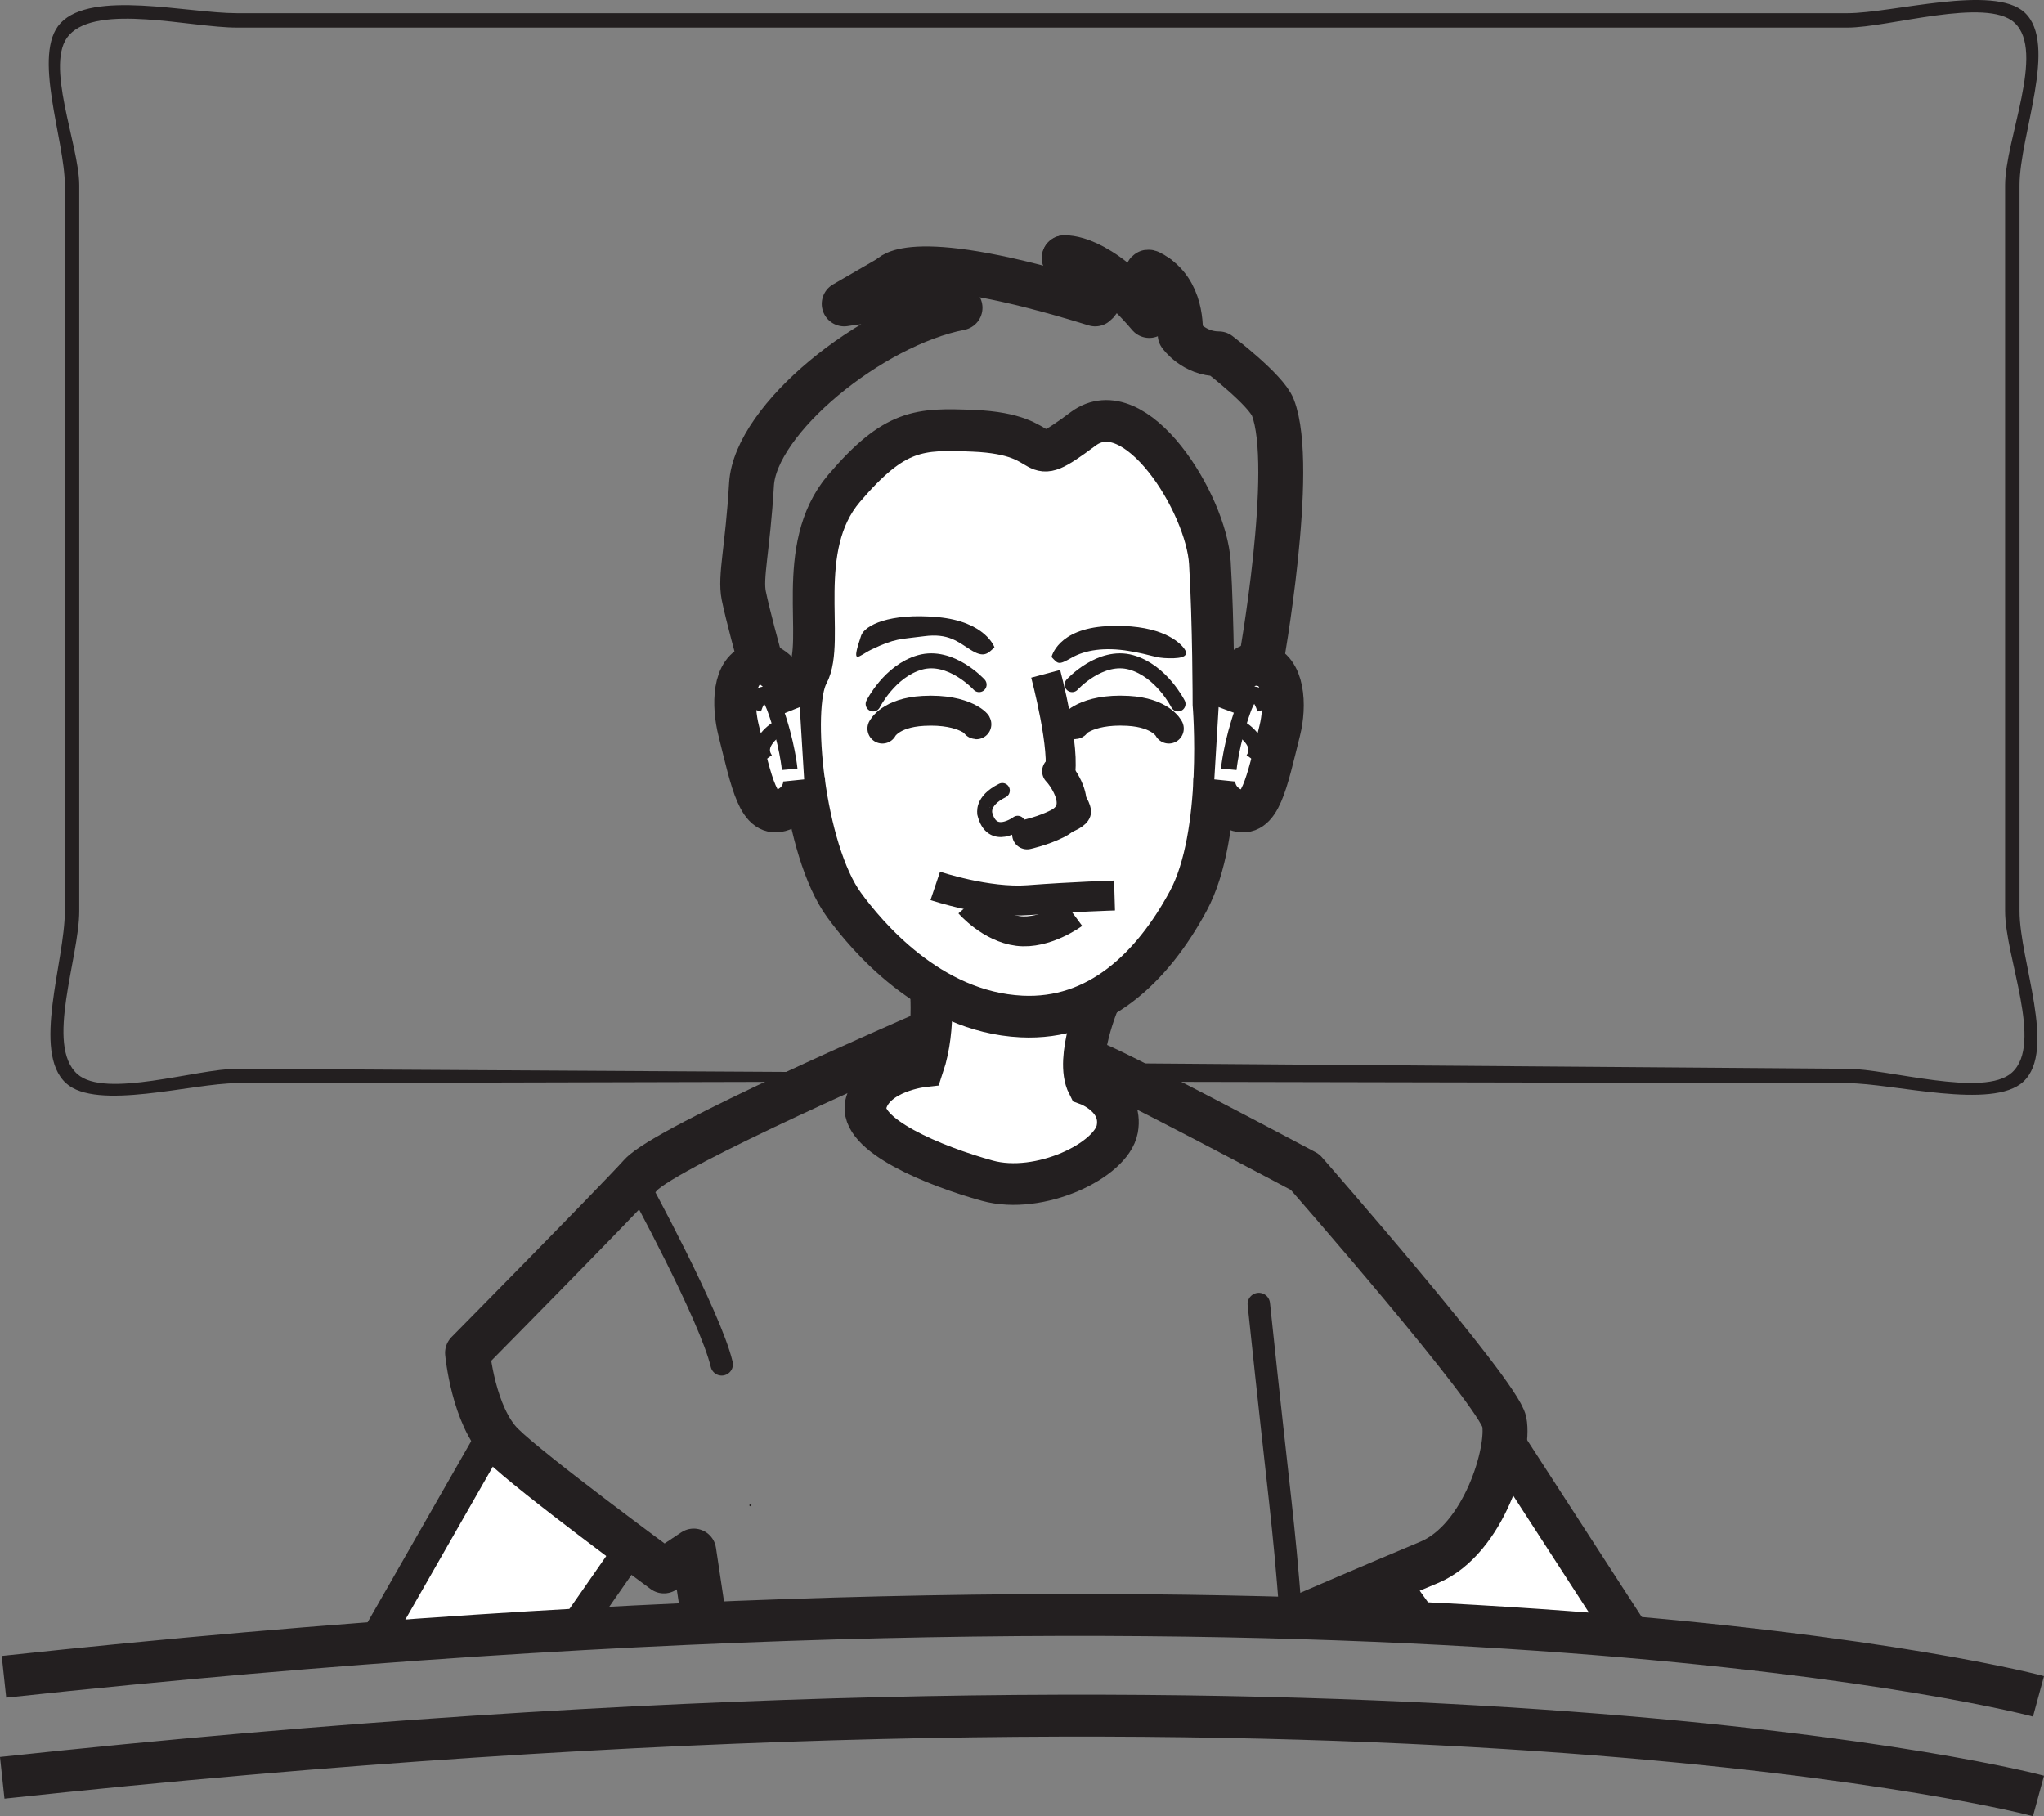 <?xml version="1.0" encoding="UTF-8"?>
<svg xmlns="http://www.w3.org/2000/svg" xmlns:xlink="http://www.w3.org/1999/xlink" width="250.951pt" height="222.971pt" viewBox="0 0 250.951 222.971" version="1.1">
<rect x="0" y="0" width="250.951" height="222.971" fill="#808080" stroke="none"/>
<defs>
<clipPath id="clip1">
  <path d="M 0 169 L 250.949 169 L 250.949 222.973 L 0 222.973 Z M 0 169 "/>
</clipPath>
<clipPath id="clip2">
  <path d="M 24 154 L 83 154 L 83 222.973 L 24 222.973 Z M 24 154 "/>
</clipPath>
<clipPath id="clip3">
  <path d="M 155 148 L 230 148 L 230 222.973 L 155 222.973 Z M 155 148 "/>
</clipPath>
<clipPath id="clip4">
  <path d="M 140 164 L 204 164 L 204 222.973 L 140 222.973 Z M 140 164 "/>
</clipPath>
<clipPath id="clip5">
  <path d="M 5 0 L 250.949 0 L 250.949 135 L 5 135 Z M 5 0 "/>
</clipPath>
<clipPath id="clip6">
  <path d="M 0 181 L 250.949 181 L 250.949 222.973 L 0 222.973 Z M 0 181 "/>
</clipPath>
</defs>
<g id="surface1">
<path style="fill-rule:nonzero;fill:rgb(100%,100%,100%);fill-opacity:1;stroke-width:5.121;stroke-linecap:butt;stroke-linejoin:miter;stroke:rgb(13.73%,12.16%,12.549%);stroke-opacity:1;stroke-miterlimit:4;" d="M 0.002 -0.001 C 0.002 -0.001 -3.01 -7.122 -1.381 -10.322 C -1.381 -10.322 2.943 -11.892 2.232 -15.771 C 1.521 -19.642 -7.338 -23.876 -13.721 -22.115 C -20.1 -20.353 -29.678 -16.474 -28.608 -12.603 C -27.545 -8.724 -21.604 -8.068 -21.604 -8.068 C -19.975 -3.22 -20.78 2.581 -20.78 2.581 " transform="matrix(1,0,0,-1,134.94,122.835)"/>
<path style=" stroke:none;fill-rule:nonzero;fill:rgb(100%,100%,100%);fill-opacity:1;" d="M 148.984 86.445 C 148.984 86.445 150.328 102.41 145.875 110.637 C 141.426 118.852 134.754 125.246 125.418 124.793 C 114.094 124.238 106.289 114.746 103.621 111.094 C 98.723 104.379 96.953 86.902 99.172 82.793 C 101.402 78.684 97.398 67.273 103.621 59.965 C 109.852 52.66 112.852 52.613 119.496 52.887 C 130.195 53.332 125.457 58.273 132.973 52.66 C 139.414 47.859 148.094 61.789 148.543 69.098 C 148.984 76.398 148.984 86.445 148.984 86.445 "/>
<path style="fill:none;stroke-width:5.121;stroke-linecap:butt;stroke-linejoin:miter;stroke:rgb(13.73%,12.16%,12.549%);stroke-opacity:1;stroke-miterlimit:4;" d="M -0 0 C -0 0 1.343 -15.965 -3.11 -24.191 C -7.559 -32.406 -14.231 -38.801 -23.567 -38.347 C -34.891 -37.793 -42.696 -28.301 -45.364 -24.648 C -50.262 -17.933 -52.032 -0.457 -49.813 3.653 C -47.582 7.762 -51.586 19.172 -45.364 26.481 C -39.133 33.785 -36.133 33.832 -29.489 33.559 C -18.789 33.113 -23.528 28.172 -16.012 33.785 C -9.571 38.586 -0.891 24.656 -0.442 17.348 C -0 10.047 -0 0 -0 0 Z M -0 0 " transform="matrix(1,0,0,-1,148.985,86.445)"/>
<path style="fill:none;stroke-width:1.838;stroke-linecap:round;stroke-linejoin:round;stroke:rgb(13.73%,12.16%,12.549%);stroke-opacity:1;stroke-miterlimit:4;" d="M 0.002 0.002 C 0.002 0.002 -3.471 3.806 -7.264 2.728 C -10.986 1.67 -13.01 -2.369 -13.01 -2.369 " transform="matrix(1,0,0,-1,120.209,84.052)"/>
<path style="fill:none;stroke-width:3.676;stroke-linecap:round;stroke-linejoin:round;stroke:rgb(13.73%,12.16%,12.549%);stroke-opacity:1;stroke-miterlimit:4;" d="M -0 -0.002 C 0.386 -0.299 -1.192 1.904 -6.465 1.615 C -10.547 1.389 -11.489 -0.557 -11.489 -0.557 " transform="matrix(1,0,0,-1,119.825,88.885)"/>
<path style="fill:none;stroke-width:1.838;stroke-linecap:round;stroke-linejoin:round;stroke:rgb(13.73%,12.16%,12.549%);stroke-opacity:1;stroke-miterlimit:4;" d="M -0 0.002 C -0 0.002 3.468 3.806 7.265 2.728 C 10.984 1.67 13.003 -2.369 13.003 -2.369 " transform="matrix(1,0,0,-1,131.629,84.052)"/>
<path style="fill:none;stroke-width:3.676;stroke-linecap:round;stroke-linejoin:round;stroke:rgb(13.73%,12.16%,12.549%);stroke-opacity:1;stroke-miterlimit:4;" d="M 0.002 -0.002 C -0.381 -0.295 1.193 1.908 6.47 1.619 C 10.548 1.393 11.49 -0.557 11.49 -0.557 " transform="matrix(1,0,0,-1,132.01,88.885)"/>
<path style="fill:none;stroke-width:3.676;stroke-linecap:round;stroke-linejoin:round;stroke:rgb(13.73%,12.16%,12.549%);stroke-opacity:1;stroke-miterlimit:4;" d="M 0.001 0.002 C 0.286 -0.287 1.047 -1.244 1.477 -2.381 C 2.02 -3.807 2.024 -5.455 0.001 -6.459 C -1.734 -7.327 -3.683 -7.752 -3.683 -7.752 " transform="matrix(1,0,0,-1,129.785,94.681)"/>
<path style="fill:none;stroke-width:1.838;stroke-linecap:round;stroke-linejoin:round;stroke:rgb(13.73%,12.16%,12.549%);stroke-opacity:1;stroke-miterlimit:4;" d="M -0 -0 C -0 -0 4.55 0.652 4.55 2.375 C 4.55 2.375 4.55 3.668 2.812 4.957 " transform="matrix(1,0,0,-1,128.485,102.007)"/>
<path style="fill:none;stroke-width:1.838;stroke-linecap:round;stroke-linejoin:round;stroke:rgb(13.73%,12.16%,12.549%);stroke-opacity:1;stroke-miterlimit:4;" d="M 0.001 0 C 0.001 0 -3.183 -2.387 -4.05 1.223 C -3.991 1.168 -4.519 2.707 -1.882 4.02 " transform="matrix(1,0,0,-1,124.944,101.07)"/>
<path style=" stroke:none;fill-rule:nonzero;fill:rgb(13.73%,12.16%,12.549%);fill-opacity:1;" d="M 122.094 79.469 C 122.094 79.469 121.008 76.293 115.105 75.758 C 109.199 75.223 106.152 76.777 105.723 78.039 C 104.418 81.902 105.391 80.512 106.996 79.742 C 109.953 78.328 110.484 78.504 113.457 78.109 C 116.434 77.711 117.598 78.789 119.172 79.781 C 120.75 80.773 121.246 80.305 122.094 79.469 "/>
<path style=" stroke:none;fill-rule:nonzero;fill:rgb(13.73%,12.16%,12.549%);fill-opacity:1;" d="M 129.102 80.664 C 129.102 80.664 129.84 77.203 135.863 76.875 C 141.871 76.551 144.441 78.461 145.281 79.488 C 146.133 80.516 145.301 80.852 143.5 80.816 C 141.695 80.781 141.625 80.43 138.613 79.926 C 135.613 79.418 133.203 79.812 131.562 80.754 C 129.922 81.688 129.922 81.523 129.102 80.664 "/>
<path style=" stroke:none;fill-rule:nonzero;fill:rgb(13.73%,12.16%,12.549%);fill-opacity:1;" d="M 133.805 109.824 L 133.926 109.824 C 133.965 109.824 133.965 109.773 133.93 109.773 L 133.812 109.773 C 133.777 109.773 133.77 109.824 133.805 109.824 "/>
<path style="fill:none;stroke-width:3.676;stroke-linecap:butt;stroke-linejoin:miter;stroke:rgb(13.73%,12.16%,12.549%);stroke-opacity:1;stroke-miterlimit:4;" d="M 0.001 -0.001 C 0.001 -0.001 -5.062 -0.153 -10.574 -0.571 C -15.656 -0.958 -22.007 1.179 -22.007 1.179 " transform="matrix(1,0,0,-1,136.835,109.937)"/>
<path style="fill:none;stroke-width:3.676;stroke-linecap:butt;stroke-linejoin:miter;stroke:rgb(13.73%,12.16%,12.549%);stroke-opacity:1;stroke-miterlimit:4;" d="M 0.001 0.002 C 0.001 0.002 -3.414 -2.518 -6.777 -2.1 C -10.167 -1.678 -12.71 1.263 -12.71 1.263 " transform="matrix(1,0,0,-1,131.773,112.193)"/>
<path style="fill:none;stroke-width:3.676;stroke-linecap:butt;stroke-linejoin:miter;stroke:rgb(13.73%,12.16%,12.549%);stroke-opacity:1;stroke-miterlimit:4;" d="M -0.001 -0 C -0.001 -0 2.514 -9.411 1.678 -12.703 " transform="matrix(1,0,0,-1,128.384,82.722)"/>
<path style="fill-rule:nonzero;fill:rgb(100%,100%,100%);fill-opacity:1;stroke-width:5.121;stroke-linecap:butt;stroke-linejoin:miter;stroke:rgb(13.73%,12.16%,12.549%);stroke-opacity:1;stroke-miterlimit:4;" d="M -0.002 -0.001 C -0.002 -0.001 -2.408 5.987 -5.353 5.327 C -8.307 4.655 -8.26 0.144 -7.502 -2.888 C -5.893 -9.321 -5.092 -13.759 -2.139 -12.649 C 0.807 -11.536 0.537 -8.876 0.537 -8.876 " transform="matrix(1,0,0,-1,98.193,86.808)"/>
<path style="fill:none;stroke-width:1.919;stroke-linecap:butt;stroke-linejoin:miter;stroke:rgb(13.73%,12.16%,12.549%);stroke-opacity:1;stroke-miterlimit:4;" d="M 0.002 -0.001 C 0.002 -0.001 1.189 4.12 2.666 -0.001 C 4.15 -4.122 4.447 -7.365 4.447 -7.365 " transform="matrix(1,0,0,-1,92.506,87.081)"/>
<path style="fill:none;stroke-width:1.919;stroke-linecap:butt;stroke-linejoin:miter;stroke:rgb(13.73%,12.16%,12.549%);stroke-opacity:1;stroke-miterlimit:4;" d="M 0.001 -0.002 C 0.001 -0.002 -2.964 -1.764 -1.487 -3.83 " transform="matrix(1,0,0,-1,95.472,89.44)"/>
<path style="fill-rule:nonzero;fill:rgb(100%,100%,100%);fill-opacity:1;stroke-width:5.121;stroke-linecap:butt;stroke-linejoin:miter;stroke:rgb(13.73%,12.16%,12.549%);stroke-opacity:1;stroke-miterlimit:4;" d="M 0 -0.001 C 0 -0.001 2.211 5.987 5.165 5.327 C 8.11 4.655 8.262 0.144 7.504 -2.888 C 5.895 -9.321 5.09 -13.759 2.141 -12.649 C -0.804 -11.536 -0.531 -8.876 -0.531 -8.876 " transform="matrix(1,0,0,-1,149.617,86.808)"/>
<path style="fill:none;stroke-width:1.919;stroke-linecap:butt;stroke-linejoin:miter;stroke:rgb(13.73%,12.16%,12.549%);stroke-opacity:1;stroke-miterlimit:4;" d="M 0 -0.001 C 0 -0.001 -1.187 4.12 -2.667 -0.001 C -4.148 -4.122 -4.449 -7.365 -4.449 -7.365 " transform="matrix(1,0,0,-1,155.308,87.081)"/>
<path style="fill:none;stroke-width:1.919;stroke-linecap:butt;stroke-linejoin:miter;stroke:rgb(13.73%,12.16%,12.549%);stroke-opacity:1;stroke-miterlimit:4;" d="M 0.001 -0.002 C 0.001 -0.002 2.966 -1.764 1.486 -3.83 " transform="matrix(1,0,0,-1,152.342,89.44)"/>
<path style="fill:none;stroke-width:5.515;stroke-linecap:round;stroke-linejoin:round;stroke:rgb(13.73%,12.16%,12.549%);stroke-opacity:1;stroke-miterlimit:4;" d="M 0.002 0.001 L -5.686 -3.292 C -5.686 -3.292 5.693 -1.413 8.533 -3.769 C -2.369 -5.89 -16.596 -17.433 -17.068 -25.445 C -17.541 -33.452 -18.49 -36.749 -18.018 -39.105 C -17.541 -41.46 -16.119 -46.644 -16.119 -46.644 " transform="matrix(1,0,0,-1,109.334,34.016)"/>
<path style="fill:none;stroke-width:5.515;stroke-linecap:round;stroke-linejoin:round;stroke:rgb(13.73%,12.16%,12.549%);stroke-opacity:1;stroke-miterlimit:4;" d="M 0.001 -0.001 C 0.001 -0.001 6.162 -3.774 3.787 -5.653 C -18.971 1.409 -21.338 -2.36 -21.338 -2.36 " transform="matrix(1,0,0,-1,130.674,31.655)"/>
<path style="fill:none;stroke-width:5.515;stroke-linecap:round;stroke-linejoin:round;stroke:rgb(13.73%,12.16%,12.549%);stroke-opacity:1;stroke-miterlimit:4;" d="M -0.001 0.001 C -3.318 2.36 1.897 -2.824 -0.947 -4.71 C -7.345 2.825 -11.373 2.36 -11.373 2.36 " transform="matrix(1,0,0,-1,142.048,34.016)"/>
<path style=" stroke:none;fill-rule:nonzero;fill:rgb(100%,100%,100%);fill-opacity:1;" d="M 46.465 200.926 L 72.121 199.434 L 77.289 189.727 L 68.75 183.23 L 60.078 177.453 Z M 46.465 200.926 "/>
<path style="fill:none;stroke-width:5.515;stroke-linecap:round;stroke-linejoin:round;stroke:rgb(13.73%,12.16%,12.549%);stroke-opacity:1;stroke-miterlimit:4;" d="M 0.001 0.001 C 0.001 0.001 4.345 24.111 1.498 31.446 C 0.654 33.626 -5.143 38.04 -5.143 38.04 C -8.229 38.04 -9.881 40.4 -9.881 40.4 C -9.881 40.4 -9.413 45.107 -12.733 47.466 " transform="matrix(1,0,0,-1,154.78,81.482)"/>
<path style=" stroke:none;fill-rule:nonzero;fill:rgb(100%,100%,100%);fill-opacity:1;" d="M 199.523 200.926 L 174.195 199.555 L 170.977 193.695 L 179.453 188.855 L 186.082 179.348 Z M 199.523 200.926 "/>
<path style="fill:none;stroke-width:5.515;stroke-linecap:round;stroke-linejoin:round;stroke:rgb(13.73%,12.16%,12.549%);stroke-opacity:1;stroke-miterlimit:4;" d="M -0 -0 C 1.062 -0 26.238 -13.383 26.238 -13.383 C 26.238 -13.383 49.988 -40.512 50.699 -44.035 C 51.406 -47.559 48.218 -58.481 41.484 -61.301 C 34.742 -64.117 26.589 -67.637 26.589 -67.637 " transform="matrix(1,0,0,-1,133.985,130.504)"/>
<path style="fill:none;stroke-width:5.515;stroke-linecap:round;stroke-linejoin:round;stroke:rgb(13.73%,12.16%,12.549%);stroke-opacity:1;stroke-miterlimit:4;" d="M 0.002 0.002 C 0.002 0.002 -30.846 -13.385 -34.033 -16.905 C -37.225 -20.432 -55.307 -38.748 -55.307 -38.748 C -55.307 -38.748 -54.6 -46.502 -51.053 -50.026 C -47.506 -53.545 -31.197 -65.522 -31.197 -65.522 L -27.537 -63.084 L -26.275 -71.479 " transform="matrix(1,0,0,-1,112.709,127.334)"/>
<path style="fill:none;stroke-width:2.757;stroke-linecap:round;stroke-linejoin:round;stroke:rgb(13.73%,12.16%,12.549%);stroke-opacity:1;stroke-miterlimit:4;" d="M -0 -0.001 C -0 -0.001 8.863 -16.204 10.285 -22.197 " transform="matrix(1,0,0,-1,78.321,145.299)"/>
<path style="fill:none;stroke-width:2.757;stroke-linecap:round;stroke-linejoin:round;stroke:rgb(13.73%,12.16%,12.549%);stroke-opacity:1;stroke-miterlimit:4;" d="M 0 0.002 C 2.747 -26.092 2.93 -25.369 3.958 -38.502 " transform="matrix(1,0,0,-1,154.55,160.095)"/>
<g clip-path="url(#clip1)" clip-rule="nonzero">
<path style="fill:none;stroke-width:5.147;stroke-linecap:butt;stroke-linejoin:miter;stroke:rgb(13.73%,12.16%,12.549%);stroke-opacity:1;stroke-miterlimit:4;" d="M -0.001 0.002 C -5.658 1.541 -85.087 20.099 -249.787 2.404 " transform="matrix(1,0,0,-1,250.275,208.259)"/>
</g>
<path style=" stroke:none;fill-rule:nonzero;fill:rgb(13.73%,12.16%,12.549%);fill-opacity:1;" d="M 120.492 187.496 C 120.523 187.496 120.527 187.449 120.5 187.449 C 120.473 187.449 120.465 187.496 120.492 187.496 "/>
<path style=" stroke:none;fill-rule:nonzero;fill:rgb(13.73%,12.16%,12.549%);fill-opacity:1;" d="M 92.121 184.914 C 92.285 184.914 92.309 184.66 92.145 184.66 C 91.977 184.66 91.953 184.914 92.121 184.914 "/>
<g clip-path="url(#clip2)" clip-rule="nonzero">
<path style="fill:none;stroke-width:3.86;stroke-linecap:butt;stroke-linejoin:miter;stroke:rgb(13.73%,12.16%,12.549%);stroke-opacity:1;stroke-miterlimit:4;" d="M 0.001 0.001 L -14.667 -25.648 " transform="matrix(1,0,0,-1,60.581,176.036)"/>
</g>
<path style="fill:none;stroke-width:3.86;stroke-linecap:butt;stroke-linejoin:miter;stroke:rgb(13.73%,12.16%,12.549%);stroke-opacity:1;stroke-miterlimit:4;" d="M -0.002 0.002 L -6.682 -9.592 " transform="matrix(1,0,0,-1,77.287,190.314)"/>
<g clip-path="url(#clip3)" clip-rule="nonzero">
<path style="fill:none;stroke-width:5.147;stroke-linecap:butt;stroke-linejoin:miter;stroke:rgb(13.73%,12.16%,12.549%);stroke-opacity:1;stroke-miterlimit:4;" d="M 0.001 0.002 L -15.764 24.345 " transform="matrix(1,0,0,-1,200.545,201.681)"/>
</g>
<g clip-path="url(#clip4)" clip-rule="nonzero">
<path style="fill:none;stroke-width:5.147;stroke-linecap:butt;stroke-linejoin:miter;stroke:rgb(13.73%,12.16%,12.549%);stroke-opacity:1;stroke-miterlimit:4;" d="M 0 -0 L 4.336 -6.063 " transform="matrix(1,0,0,-1,169.859,193.492)"/>
</g>
<g clip-path="url(#clip5)" clip-rule="nonzero">
<path style=" stroke:none;fill-rule:nonzero;fill:rgb(13.73%,12.16%,12.549%);fill-opacity:1;" d="M 226.824 1.617 L 29.082 1.617 C 23.027 1.617 11.293 -1.273 7.438 2.828 C 3.883 6.609 7.961 17.152 7.961 22.742 L 7.961 111.859 C 7.961 118.016 3.883 129.117 8.102 132.98 C 11.859 136.426 23.598 132.98 29.082 132.98 L 100.48 132.805 C 101.457 132.148 104.004 132.16 105.117 131.648 L 29.082 131.211 C 24.156 131.211 12.926 134.91 9.504 131.867 C 5.52 128.316 9.73 117.602 9.73 111.859 L 9.73 22.742 C 9.73 17.75 5.371 7.738 8.484 4.305 C 12.031 0.391 23.406 3.387 29.082 3.387 L 226.824 3.387 C 231.863 3.387 243.875 -0.383 247.324 2.785 C 251.168 6.324 246.176 17.109 246.176 22.742 L 246.176 111.859 C 246.176 117.531 250.914 128.137 247.016 131.676 C 243.574 134.801 231.82 131.211 226.824 131.211 L 133.984 130.504 C 135.02 131.027 138.035 132.148 138.953 132.805 L 226.824 132.98 C 232.383 132.98 244.645 136.316 248.422 132.789 C 252.551 128.93 247.949 117.941 247.949 111.859 L 247.949 22.742 C 247.945 16.621 252.738 5.387 248.566 1.527 C 244.801 -1.961 232.352 1.617 226.824 1.617 "/>
</g>
<g clip-path="url(#clip6)" clip-rule="nonzero">
<path style="fill:none;stroke-width:5.147;stroke-linecap:butt;stroke-linejoin:miter;stroke:rgb(13.73%,12.16%,12.549%);stroke-opacity:1;stroke-miterlimit:4;" d="M -0.001 -0 C -5.658 1.543 -85.298 19.922 -250.001 2.23 " transform="matrix(1,0,0,-1,250.275,220.488)"/>
</g>
</g>
</svg>
